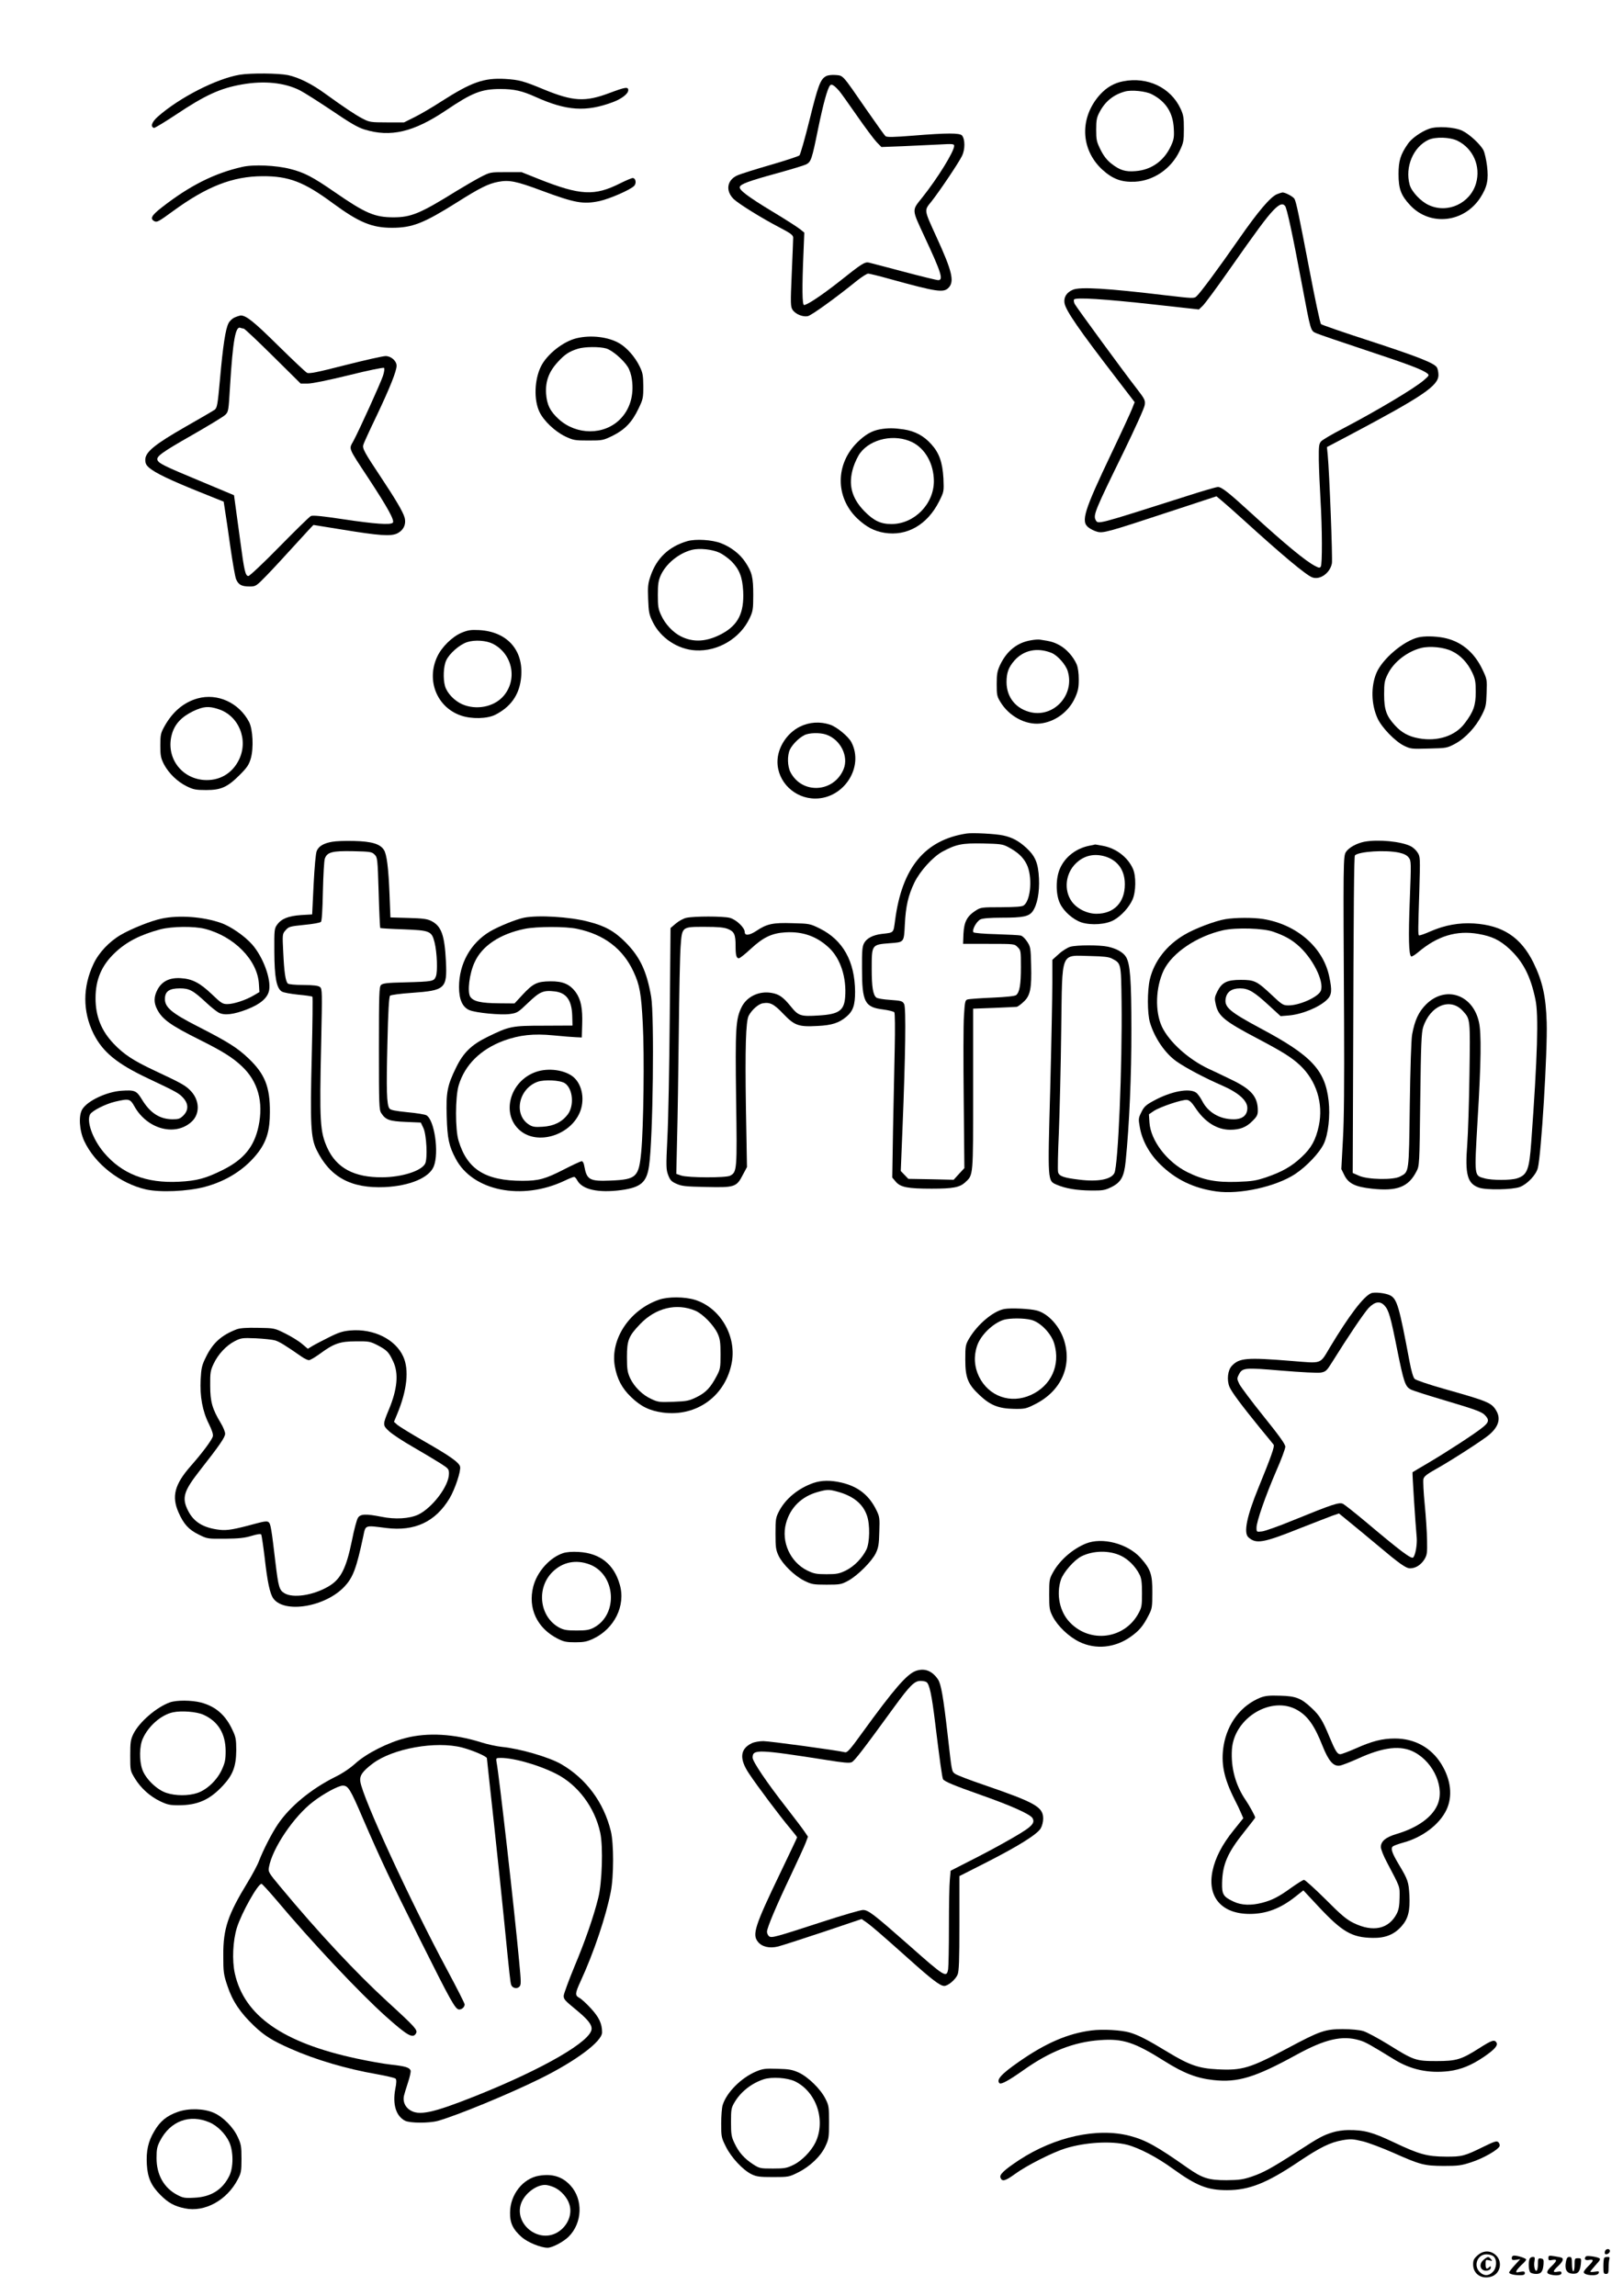 <?xml version="1.0" standalone="no"?>
<!DOCTYPE svg PUBLIC "-//W3C//DTD SVG 20010904//EN"
 "http://www.w3.org/TR/2001/REC-SVG-20010904/DTD/svg10.dtd">
<svg version="1.0" xmlns="http://www.w3.org/2000/svg"
 width="1240pt" height="1754pt" viewBox="0 0 1240 1754"
 preserveAspectRatio="xMidYMid meet">

<g transform="translate(0,1754) scale(0.1,-0.1)"
fill="#000000" stroke="none">
<path d="M1831 16969 c-177 -30 -458 -173 -624 -319 -47 -41 -60 -78 -31 -87
6 -2 80 43 165 99 226 151 341 204 508 233 169 30 325 14 442 -45 35 -18 145
-88 245 -155 135 -92 198 -129 248 -144 200 -62 376 -20 622 145 203 137 272
164 418 164 103 0 165 -14 267 -60 237 -107 386 -117 592 -40 67 25 117 64
117 91 0 28 -22 24 -145 -22 -184 -69 -276 -64 -498 27 -159 66 -190 74 -297
81 -164 9 -257 -24 -490 -173 -63 -41 -153 -94 -199 -117 l-84 -42 -131 0
c-124 0 -134 2 -186 29 -56 29 -138 84 -285 190 -104 76 -202 124 -284 142
-73 15 -284 17 -370 3z"/>
<path d="M6311 16958 c-43 -23 -61 -71 -126 -334 -35 -142 -70 -263 -77 -271
-8 -7 -108 -40 -222 -73 -115 -33 -228 -69 -251 -79 -82 -36 -94 -120 -28
-183 38 -36 215 -146 346 -214 90 -47 107 -60 107 -80 0 -13 -5 -136 -11 -274
-10 -228 -9 -253 6 -276 22 -34 79 -57 117 -49 28 6 214 140 373 269 39 31 78
56 88 56 9 0 83 -18 165 -41 362 -100 412 -107 450 -66 45 47 26 127 -92 384
-99 218 -97 202 -38 276 62 79 203 288 232 346 24 49 24 127 0 156 -17 20
-115 20 -373 -1 -149 -12 -201 -13 -212 -4 -7 6 -74 100 -149 208 -183 265
-172 254 -232 259 -29 2 -59 -1 -73 -9z m101 -113 c10 -11 70 -95 134 -187 63
-91 132 -183 152 -204 l36 -37 160 6 c89 4 214 10 279 13 105 6 117 5 117 -10
0 -43 -126 -247 -244 -395 -81 -101 -81 -86 16 -296 129 -276 148 -335 106
-335 -12 0 -130 29 -262 64 -133 35 -253 67 -267 70 -32 7 -54 -7 -231 -148
-130 -102 -241 -176 -265 -176 -14 0 -16 131 -4 404 l6 149 -32 26 c-17 14
-113 76 -213 136 -187 113 -255 165 -248 187 7 22 68 45 276 102 112 31 215
62 231 70 38 20 44 39 91 270 40 194 71 308 92 334 11 13 31 1 70 -43z"/>
<path d="M8581 16919 c-69 -13 -127 -47 -177 -102 -157 -175 -150 -417 17
-572 80 -73 148 -98 251 -93 144 8 277 100 341 236 29 61 32 75 32 167 0 87
-3 107 -26 156 -75 160 -252 245 -438 208z m219 -99 c107 -55 162 -140 168
-262 4 -65 0 -85 -21 -131 -52 -115 -150 -185 -270 -194 -79 -7 -122 7 -186
57 -35 28 -59 59 -83 107 -30 61 -33 76 -33 153 0 72 4 93 27 136 42 79 105
131 193 155 49 14 159 3 205 -21z"/>
<path d="M10918 16556 c-61 -22 -134 -74 -161 -114 -57 -82 -72 -130 -72 -232
0 -113 19 -163 89 -238 152 -162 411 -134 536 58 53 83 64 137 51 244 -6 47
-18 100 -27 118 -24 46 -106 122 -161 149 -59 29 -197 37 -255 15z m217 -91
c120 -59 180 -195 142 -326 -45 -153 -218 -233 -362 -165 -60 27 -131 103
-145 155 -37 135 27 288 144 343 53 24 163 21 221 -7z"/>
<path d="M1851 16265 c-212 -48 -400 -142 -613 -308 -79 -61 -94 -87 -60 -106
21 -11 31 -6 142 75 260 190 457 267 685 268 202 1 317 -43 539 -207 199 -146
297 -187 451 -187 155 0 241 34 493 192 180 114 244 145 318 159 85 16 138 5
329 -66 258 -96 320 -107 445 -81 78 17 239 87 266 117 18 20 11 59 -12 59 -8
0 -51 -18 -95 -40 -197 -99 -304 -94 -624 33 l-130 52 -120 0 c-120 0 -120 0
-194 -38 -40 -21 -121 -68 -180 -104 -280 -174 -350 -203 -485 -203 -144 0
-215 31 -451 194 -165 114 -231 149 -340 176 -106 27 -279 35 -364 15z"/>
<path d="M9755 16056 c-50 -22 -143 -131 -289 -341 -160 -230 -295 -412 -324
-438 -19 -18 -27 -17 -234 7 -451 54 -654 66 -710 43 -49 -20 -72 -57 -65
-102 9 -57 114 -208 395 -573 l141 -184 -20 -51 c-11 -28 -81 -180 -156 -337
-212 -445 -236 -523 -177 -569 15 -12 43 -26 64 -32 46 -14 79 -5 555 152
l359 118 42 -35 c23 -19 98 -85 166 -147 287 -261 475 -419 523 -437 59 -23
137 32 151 107 6 33 -19 695 -32 828 l-6 60 169 89 c564 299 683 379 683 462
0 19 -5 45 -11 56 -18 33 -135 80 -514 204 -198 64 -365 122 -372 128 -7 6
-46 191 -88 411 -82 427 -101 519 -115 546 -10 17 -69 49 -92 49 -7 -1 -26 -7
-43 -14z m63 -89 c14 -16 57 -215 127 -589 71 -376 67 -364 113 -384 20 -9
190 -67 377 -129 329 -109 429 -147 469 -177 17 -14 16 -16 -25 -52 -74 -64
-362 -235 -625 -373 -78 -40 -150 -83 -160 -94 -17 -19 -19 -36 -18 -143 1
-66 7 -204 13 -306 13 -219 14 -489 2 -508 -7 -11 -14 -11 -42 4 -72 36 -236
172 -484 399 -178 163 -231 205 -260 205 -12 0 -123 -32 -246 -72 -688 -219
-669 -214 -688 -180 -20 37 -3 77 211 514 89 183 162 343 164 365 5 35 0 45
-60 123 -100 128 -461 622 -475 648 -6 12 -9 27 -5 34 11 18 232 4 611 -38
l343 -38 30 29 c17 17 104 134 192 260 223 318 293 412 346 468 47 48 71 57
90 34z"/>
<path d="M1793 15115 c-17 -7 -39 -27 -47 -44 -23 -43 -43 -175 -65 -425 -18
-199 -22 -221 -41 -236 -11 -8 -112 -67 -223 -130 -234 -134 -307 -193 -307
-252 0 -28 7 -42 32 -63 45 -38 157 -92 375 -180 l192 -77 10 -66 c6 -37 25
-163 41 -280 17 -117 36 -228 44 -247 18 -42 42 -55 103 -55 47 0 50 2 129 83
44 45 142 151 218 235 76 83 139 152 141 152 2 0 99 -16 217 -35 286 -47 373
-53 422 -30 49 24 71 70 57 122 -12 43 -68 138 -181 308 -125 188 -143 220
-134 247 3 13 49 113 102 223 102 215 152 341 152 381 0 37 -42 74 -84 74 -20
0 -158 -31 -308 -69 -214 -55 -276 -67 -292 -59 -12 6 -111 100 -222 209 -185
183 -244 230 -286 229 -7 -1 -27 -7 -45 -15z m69 -85 c6 0 106 -94 223 -210
l212 -210 55 0 c33 0 154 25 314 64 143 36 263 60 268 56 5 -5 2 -31 -8 -61
-19 -57 -180 -412 -226 -498 -35 -64 -44 -43 116 -286 147 -224 201 -322 185
-338 -18 -18 -135 -10 -381 27 -159 24 -231 31 -245 24 -11 -5 -119 -111 -240
-234 -121 -124 -228 -224 -237 -224 -23 0 -32 38 -62 265 -14 105 -31 227 -37
271 l-11 81 -260 109 c-274 114 -315 134 -325 160 -10 27 34 59 264 190 124
71 238 140 253 154 26 25 26 29 38 226 21 339 41 454 78 440 8 -3 20 -6 26 -6z"/>
<path d="M4404 14956 c-103 -25 -227 -124 -272 -217 -49 -101 -54 -253 -11
-344 32 -69 119 -151 198 -189 62 -29 73 -31 177 -31 107 0 112 1 186 37 93
47 147 103 196 206 35 72 37 83 37 172 -1 83 -4 102 -28 151 -35 72 -96 142
-154 176 -85 50 -219 66 -329 39z m228 -78 c46 -14 129 -85 164 -140 14 -21
28 -64 32 -98 17 -120 -16 -228 -91 -303 -122 -122 -331 -122 -467 0 -67 61
-92 111 -98 198 -5 93 21 165 90 240 53 58 86 80 153 101 51 16 166 17 217 2z"/>
<path d="M6725 14261 c-63 -11 -114 -40 -175 -100 -168 -166 -169 -418 -2
-580 70 -66 130 -98 209 -111 172 -28 328 61 418 240 37 74 37 75 33 175 -7
123 -32 195 -93 262 -57 64 -125 100 -211 113 -76 11 -119 11 -179 1z m245
-99 c100 -50 164 -165 165 -297 0 -176 -150 -328 -324 -328 -83 0 -135 25
-207 98 -98 101 -125 204 -85 334 12 38 36 89 54 112 83 109 264 146 397 81z"/>
<path d="M5250 13406 c-140 -41 -234 -130 -280 -267 -19 -55 -22 -80 -18 -175
4 -101 7 -118 36 -177 60 -121 191 -208 326 -215 171 -10 342 92 414 247 24
51 27 68 27 176 0 135 -9 174 -62 253 -41 61 -107 112 -183 142 -68 27 -196
35 -260 16z m247 -88 c26 -12 67 -42 91 -65 61 -62 84 -120 90 -229 8 -165
-38 -258 -162 -325 -115 -62 -219 -69 -316 -19 -59 30 -118 93 -148 159 -23
49 -26 69 -26 156 0 82 4 109 22 150 41 90 138 169 239 195 57 14 155 4 210
-22z"/>
<path d="M3525 12706 c-70 -30 -149 -107 -184 -181 -86 -182 -3 -388 181 -451
82 -28 200 -25 262 6 114 58 178 145 195 265 31 218 -96 370 -319 382 -63 3
-84 0 -135 -21z m241 -84 c152 -78 190 -277 78 -402 -73 -81 -206 -106 -312
-60 -60 26 -117 86 -132 139 -16 57 -12 151 9 196 24 53 102 121 160 140 59
19 146 13 197 -13z"/>
<path d="M10835 12671 c-113 -28 -274 -165 -319 -272 -43 -103 -40 -240 9
-347 32 -70 134 -175 201 -208 51 -25 59 -26 191 -22 135 3 139 4 201 37 78
42 157 127 203 218 31 61 34 76 37 170 4 101 3 106 -32 179 -64 135 -167 218
-300 243 -66 12 -145 13 -191 2z m258 -105 c67 -32 120 -89 156 -165 22 -48
26 -70 26 -146 0 -103 -17 -152 -85 -241 -72 -96 -207 -140 -350 -114 -78 14
-133 44 -184 101 -64 70 -81 119 -81 234 0 89 3 106 28 156 44 91 148 172 254
199 68 17 175 6 236 -24z"/>
<path d="M7877 12649 c-105 -17 -185 -81 -236 -188 -22 -48 -26 -70 -26 -147
0 -83 2 -94 30 -139 66 -107 190 -173 301 -162 114 12 220 90 268 198 22 49
28 75 28 138 0 49 -6 92 -16 116 -25 58 -78 118 -132 147 -43 23 -66 30 -149
42 -11 2 -41 0 -68 -5z m156 -96 c47 -19 110 -90 125 -141 53 -177 -101 -350
-278 -314 -116 25 -189 113 -190 230 0 73 15 114 60 166 71 80 174 102 283 59z"/>
<path d="M1510 12205 c-107 -30 -192 -102 -255 -216 -27 -49 -30 -63 -30 -144
0 -79 4 -96 28 -144 37 -69 103 -133 175 -168 49 -24 69 -28 147 -28 114 0
163 22 257 116 55 55 70 77 84 125 23 79 16 223 -13 279 -77 147 -241 222
-393 180z m159 -82 c156 -50 231 -235 157 -386 -52 -107 -152 -164 -270 -155
-178 15 -292 180 -242 352 22 76 73 130 161 173 78 37 119 41 194 16z"/>
<path d="M6111 11989 c-100 -50 -171 -161 -171 -268 0 -154 131 -281 289 -281
219 0 374 241 276 430 -22 43 -111 117 -162 134 -77 26 -159 21 -232 -15z
m200 -60 c110 -37 175 -166 134 -265 -75 -180 -318 -193 -406 -22 -23 45 -25
127 -4 172 19 39 68 89 110 110 35 19 118 21 166 5z"/>
<path d="M7385 11173 c-319 -49 -493 -260 -546 -661 -14 -102 -7 -95 -102
-106 -67 -8 -115 -33 -135 -70 -14 -26 -17 -59 -16 -196 0 -254 21 -294 160
-311 43 -6 82 -15 87 -22 5 -7 6 -127 3 -267 -3 -140 -9 -421 -13 -625 l-6
-370 27 -32 c36 -42 91 -53 274 -53 164 0 214 10 256 48 63 59 61 36 61 712
l0 615 160 6 c88 4 166 7 172 8 7 0 31 17 52 37 53 47 64 103 59 284 -3 129
-5 139 -31 178 -15 23 -37 44 -50 46 -12 3 -96 7 -186 10 -91 2 -168 9 -173
14 -15 15 22 84 53 99 16 8 73 13 164 13 162 0 206 9 235 49 35 50 53 145 48
251 -6 117 -27 168 -95 232 -59 54 -108 81 -178 96 -57 13 -235 22 -280 15z
m315 -102 c74 -39 117 -78 144 -133 45 -91 33 -273 -22 -314 -12 -10 -60 -13
-172 -14 -151 0 -157 -1 -196 -26 -66 -43 -88 -85 -93 -176 l-3 -78 196 0
c196 0 197 0 221 -25 24 -23 25 -29 25 -152 0 -134 -10 -192 -36 -214 -10 -8
-71 -15 -185 -20 -93 -4 -178 -10 -188 -14 -17 -5 -20 -20 -26 -123 -5 -64 -5
-353 -2 -641 l5 -524 -41 -44 -41 -45 -173 4 -173 3 -29 30 -29 30 13 320 c23
563 28 926 13 955 -12 23 -21 26 -106 32 -51 3 -99 11 -107 18 -25 21 -35 81
-35 217 0 188 -1 187 138 198 111 8 108 5 115 142 7 141 26 223 73 321 43 88
140 196 215 237 104 56 150 65 309 62 129 -3 150 -5 190 -26z"/>
<path d="M2539 11110 c-66 -11 -104 -34 -119 -70 -8 -19 -17 -121 -24 -258
l-11 -227 -85 -5 c-98 -7 -150 -28 -183 -74 -21 -29 -22 -40 -21 -206 1 -195
16 -278 57 -304 12 -8 68 -18 125 -24 56 -5 105 -12 109 -16 3 -3 1 -205 -5
-448 -13 -526 -8 -631 37 -722 102 -208 262 -295 520 -284 191 9 340 71 375
158 42 105 5 358 -57 391 -11 6 -76 17 -145 23 -95 10 -128 16 -137 29 -21 29
-24 141 -15 501 5 235 12 352 20 360 6 6 79 16 168 22 253 18 269 32 259 239
-10 203 -35 271 -112 310 -32 16 -66 20 -176 23 l-136 4 -7 177 c-8 201 -21
306 -43 339 -29 46 -96 65 -228 68 -66 2 -141 -1 -166 -6z m323 -98 c22 -22
23 -30 31 -289 4 -147 10 -269 12 -272 3 -2 83 -7 179 -10 201 -8 214 -13 236
-99 19 -75 25 -226 10 -261 -15 -37 -21 -39 -239 -45 -133 -3 -166 -7 -180
-20 -14 -15 -16 -66 -16 -484 0 -430 1 -470 18 -495 33 -51 62 -62 187 -67
l115 -5 19 -40 c25 -50 34 -236 14 -274 -29 -56 -178 -103 -327 -104 -215 -2
-351 71 -421 226 -55 123 -60 195 -46 807 8 383 8 406 -9 420 -13 11 -46 15
-127 16 -65 0 -113 5 -119 11 -18 18 -28 88 -35 238 -7 139 -7 141 18 169 23
27 32 30 141 41 65 6 122 16 129 23 7 7 12 87 15 234 3 123 9 235 15 250 18
49 57 59 215 56 133 -3 144 -5 165 -26z"/>
<path d="M10423 11110 c-58 -12 -117 -44 -139 -77 -22 -32 -22 -66 -15 -1303
2 -457 0 -747 -9 -897 l-12 -223 23 -47 c32 -64 83 -89 210 -103 192 -21 279
12 340 130 24 45 24 45 30 550 5 418 9 513 22 553 53 166 208 230 303 125 58
-63 57 -58 51 -483 -3 -214 -11 -457 -17 -538 -18 -228 1 -298 89 -329 57 -20
256 -16 313 5 57 22 123 91 137 144 26 95 75 895 68 1113 -6 199 -32 315 -102
458 -96 193 -234 284 -455 298 -111 7 -223 -13 -330 -60 -45 -20 -85 -34 -89
-31 -7 8 -7 37 3 345 7 246 7 256 -13 287 -11 18 -34 39 -51 48 -74 38 -251
55 -357 35z m266 -83 c39 -9 60 -20 74 -38 19 -26 19 -35 8 -323 -11 -287 -8
-421 11 -432 5 -3 29 12 54 33 147 124 293 168 459 139 104 -18 164 -47 238
-115 103 -96 161 -207 198 -386 25 -118 16 -429 -32 -1090 -15 -210 -31 -251
-108 -276 -47 -16 -194 -16 -249 0 -80 22 -78 9 -53 444 27 444 30 666 10 751
-47 211 -257 280 -404 133 -57 -57 -86 -121 -106 -229 -7 -38 -14 -255 -18
-538 -7 -527 -4 -510 -74 -547 -51 -28 -245 -24 -312 5 l-50 22 3 783 c4 1308
7 1635 14 1643 31 30 233 43 337 21z"/>
<path d="M8324 11080 c-102 -20 -186 -85 -225 -173 -34 -74 -34 -201 0 -269
29 -61 99 -122 163 -144 75 -24 191 -16 250 19 57 33 115 97 141 156 26 59 28
178 3 234 -39 89 -130 158 -230 176 -33 6 -60 11 -60 10 -1 -1 -19 -5 -42 -9z
m128 -85 c92 -32 142 -106 142 -210 0 -139 -83 -225 -217 -225 -73 0 -152 40
-191 97 -59 86 -45 211 33 287 64 63 145 80 233 51z"/>
<path d="M1235 10523 c-82 -17 -231 -77 -312 -124 -89 -52 -168 -136 -208
-221 -84 -177 -84 -364 -1 -533 71 -142 179 -231 424 -346 214 -101 231 -111
263 -147 40 -45 40 -93 0 -133 -25 -25 -37 -29 -83 -29 -98 1 -171 48 -234
152 -41 67 -54 73 -157 66 -112 -8 -258 -76 -298 -141 -30 -48 -23 -161 14
-242 82 -176 274 -326 473 -371 110 -24 313 -15 446 19 174 46 318 140 415
270 62 85 85 166 85 302 1 193 -38 290 -162 409 -86 82 -157 127 -394 248
-192 98 -246 143 -246 206 0 59 32 82 115 82 72 0 100 -15 203 -111 34 -32 77
-66 94 -75 43 -22 113 -14 216 26 101 39 157 87 168 145 16 88 -46 255 -130
351 -57 64 -163 138 -238 164 -137 48 -322 61 -453 33z m330 -78 c223 -57 402
-238 413 -420 l4 -63 -44 -26 c-61 -36 -153 -66 -201 -66 -36 0 -47 7 -116 73
-94 90 -153 120 -241 125 -85 5 -143 -24 -177 -88 -28 -53 -29 -99 -3 -149 39
-77 101 -122 330 -236 170 -85 247 -133 317 -199 124 -116 168 -273 128 -461
-34 -157 -114 -254 -279 -335 -126 -62 -193 -80 -328 -87 -251 -13 -438 60
-576 225 -84 101 -132 235 -104 289 15 28 117 80 193 98 105 24 113 23 147
-38 96 -170 305 -229 431 -120 69 58 69 163 1 237 -41 44 -68 59 -281 159
-162 76 -234 124 -310 204 -95 99 -139 210 -139 348 0 142 46 250 147 346 89
85 195 139 348 180 89 23 257 25 340 4z"/>
<path d="M4004 10530 c-61 -12 -193 -66 -260 -105 -148 -88 -237 -246 -237
-425 0 -96 27 -154 79 -176 49 -21 237 -39 308 -30 57 8 63 11 141 86 89 85
116 97 202 87 90 -10 131 -66 135 -186 l2 -75 -219 -1 c-247 0 -264 -4 -433
-87 -120 -59 -182 -119 -237 -232 -68 -138 -78 -192 -72 -376 5 -169 17 -225
69 -322 130 -246 505 -321 830 -168 35 17 68 30 74 30 6 0 17 -12 24 -26 38
-71 160 -98 336 -75 151 21 195 59 213 186 30 204 41 1142 16 1291 -34 195
-85 304 -195 415 -85 86 -159 127 -287 159 -141 37 -381 51 -489 30z m405 -85
c206 -43 349 -152 430 -325 49 -104 60 -169 72 -400 13 -237 6 -791 -12 -980
-18 -191 -37 -210 -231 -218 -164 -7 -185 5 -204 111 -3 21 -12 37 -19 37 -8
0 -70 -29 -138 -64 -141 -72 -191 -86 -315 -86 -283 0 -422 87 -488 305 -27
86 -26 334 0 423 47 158 168 277 346 343 120 43 226 55 378 40 70 -7 147 -13
172 -14 l45 -2 3 100 c4 122 -10 190 -48 244 -46 63 -99 86 -195 85 -101 -1
-132 -16 -212 -102 l-62 -67 -118 1 c-138 1 -196 14 -220 50 -24 37 -7 176 32
261 56 127 194 219 385 258 90 18 312 19 399 0z"/>
<path d="M4095 9352 c-202 -70 -270 -326 -119 -450 131 -108 371 -38 450 132
45 97 25 219 -45 279 -65 54 -191 72 -286 39z m220 -86 c62 -41 74 -171 22
-240 -45 -58 -107 -88 -191 -93 -59 -4 -77 -1 -104 16 -120 76 -81 273 64 327
52 19 173 13 209 -10z"/>
<path d="M5244 10529 c-23 -5 -59 -25 -81 -44 l-40 -34 -6 -683 c-3 -376 -11
-790 -18 -920 -11 -220 -10 -241 6 -284 15 -39 25 -50 64 -67 40 -18 71 -21
226 -24 218 -5 232 -1 280 92 l32 60 -8 450 c-7 460 -1 662 21 706 23 44 73
89 107 95 56 10 85 -4 158 -81 86 -89 115 -100 261 -92 109 5 164 23 220 70
52 44 67 89 67 192 -2 233 -93 394 -269 482 -75 37 -80 38 -210 41 -148 5
-195 -5 -274 -58 -53 -35 -90 -40 -90 -10 0 34 -65 96 -115 109 -52 13 -272
13 -331 0z m317 -85 c49 -20 59 -42 59 -129 0 -72 6 -95 25 -95 8 0 48 32 90
71 97 90 163 121 266 127 133 8 241 -31 334 -119 87 -82 134 -228 122 -377 -8
-102 -49 -130 -202 -139 -139 -9 -155 -3 -214 70 -57 70 -88 92 -144 102 -96
18 -192 -27 -232 -110 -44 -91 -48 -160 -41 -701 8 -544 7 -557 -46 -585 -31
-17 -320 -16 -373 1 l-38 13 6 266 c4 146 10 511 13 811 3 300 9 597 14 660
11 153 8 150 186 150 100 0 144 -4 175 -16z"/>
<path d="M9364 10519 c-80 -13 -238 -73 -316 -120 -136 -80 -230 -202 -263
-340 -20 -86 -20 -260 1 -330 35 -118 116 -236 203 -297 71 -50 217 -127 346
-183 126 -55 195 -115 195 -173 0 -55 -37 -86 -105 -86 -106 0 -196 53 -240
140 -14 27 -35 56 -47 64 -52 36 -191 10 -323 -62 -59 -32 -74 -45 -94 -86
-23 -46 -24 -53 -13 -114 17 -103 73 -205 157 -287 118 -116 256 -182 428
-206 178 -25 454 36 601 132 89 59 187 162 221 234 33 71 49 212 36 326 -27
235 -130 346 -521 554 -233 125 -276 161 -266 225 8 53 46 80 110 80 65 0 107
-25 226 -135 l84 -77 61 5 c101 8 233 62 293 120 37 36 41 70 17 180 -47 222
-249 396 -505 437 -76 12 -213 11 -286 -1z m366 -97 c80 -28 130 -55 181 -98
115 -96 209 -281 180 -353 -20 -47 -161 -111 -247 -111 -40 0 -49 5 -127 79
-114 107 -132 116 -237 116 -106 0 -144 -19 -179 -88 -22 -45 -23 -53 -12
-101 20 -89 67 -127 320 -260 195 -103 258 -143 322 -202 127 -119 181 -293
145 -464 -23 -107 -57 -169 -130 -237 -77 -73 -150 -114 -269 -155 -80 -27
-109 -32 -227 -36 -161 -5 -257 14 -380 75 -155 78 -279 241 -288 379 l-4 62
38 26 c50 32 217 88 252 84 20 -2 36 -18 64 -59 72 -110 166 -169 267 -169 74
0 122 19 168 65 36 35 43 49 43 81 0 109 -51 166 -217 244 -59 29 -131 63
-160 76 -156 74 -301 206 -356 322 -54 117 -48 300 14 430 65 134 254 261 454
306 99 22 309 16 385 -12z"/>
<path d="M8177 10308 c-20 -6 -60 -30 -87 -55 l-50 -45 0 -176 c0 -98 -7 -460
-16 -807 -20 -720 -21 -704 50 -735 68 -29 153 -43 261 -44 90 -1 106 2 156
26 74 37 97 79 109 195 28 276 45 662 44 1008 0 382 -9 501 -41 555 -21 35
-73 65 -141 79 -64 13 -233 13 -285 -1z m318 -90 c71 -38 70 -31 74 -331 6
-486 -26 -1252 -55 -1308 -25 -49 -126 -68 -270 -50 -118 14 -153 27 -160 57
-4 14 -1 152 6 307 6 155 15 506 18 779 9 619 -11 569 227 565 96 -2 138 -7
160 -19z"/>
<path d="M10475 7661 c-58 -25 -168 -170 -313 -411 -80 -134 -56 -125 -294
-106 -345 28 -400 23 -457 -38 -31 -33 -39 -107 -18 -159 17 -41 93 -142 235
-317 52 -63 99 -120 103 -126 9 -11 -21 -96 -116 -328 -90 -220 -115 -345 -77
-379 59 -53 112 -44 397 70 104 41 214 83 242 94 l53 18 87 -71 c49 -40 140
-115 203 -168 171 -144 221 -180 253 -180 42 0 82 25 109 67 21 35 23 48 21
148 -1 61 -9 184 -18 275 -9 90 -13 176 -10 191 5 22 26 38 108 84 112 63 344
213 392 253 75 63 94 126 55 189 -35 58 -65 70 -394 163 -121 34 -217 67 -228
77 -11 11 -25 60 -39 133 -79 421 -95 477 -148 505 -36 18 -120 27 -146 16z
m103 -94 c32 -34 47 -86 96 -333 51 -253 62 -286 105 -308 16 -9 143 -49 282
-90 202 -60 257 -80 280 -102 39 -38 37 -57 -13 -97 -60 -49 -271 -186 -413
-270 -66 -39 -121 -71 -123 -73 -3 -2 21 -381 32 -501 4 -52 -10 -133 -27
-150 -14 -14 -94 46 -366 275 -79 66 -155 126 -169 134 -29 15 -75 0 -387
-127 -104 -43 -209 -80 -232 -83 -43 -5 -43 -5 -43 29 0 46 68 241 150 431 39
88 70 172 70 187 0 19 -46 83 -165 231 -91 113 -174 224 -186 247 -19 39 -19
44 -4 73 27 53 44 54 327 30 145 -12 275 -19 299 -15 38 7 45 13 88 82 119
191 241 372 277 411 48 50 88 56 122 19z"/>
<path d="M5035 7612 c-225 -78 -373 -301 -338 -507 17 -97 54 -169 124 -236
75 -73 142 -105 242 -119 261 -35 484 129 529 388 34 202 -92 414 -283 473
-78 24 -205 25 -274 1z m277 -84 c57 -24 141 -110 171 -175 18 -40 22 -66 22
-158 0 -102 -2 -114 -29 -165 -47 -89 -82 -127 -153 -162 -59 -29 -76 -32
-178 -36 -104 -4 -117 -3 -168 21 -69 31 -131 93 -163 160 -20 45 -24 67 -24
160 0 129 12 160 101 253 119 124 278 162 421 102z"/>
<path d="M7674 7541 c-84 -15 -205 -116 -270 -226 -27 -47 -29 -56 -29 -160 0
-141 20 -189 111 -274 81 -76 144 -101 263 -103 81 -1 91 1 160 36 196 99 282
287 222 484 -33 110 -122 208 -209 231 -51 14 -198 21 -248 12z m204 -83 c70
-17 155 -105 177 -183 48 -163 -24 -321 -179 -391 -154 -70 -322 -11 -396 140
-36 74 -42 155 -15 235 27 83 123 175 206 200 48 13 152 13 207 -1z"/>
<path d="M1809 7386 c-117 -45 -182 -103 -235 -211 -32 -64 -36 -84 -41 -171
-7 -130 14 -244 63 -341 24 -49 34 -80 30 -95 -7 -28 -80 -126 -170 -228 -122
-139 -146 -231 -92 -353 39 -89 78 -132 154 -169 66 -33 68 -33 202 -32 105 1
150 6 202 22 44 13 70 17 74 10 3 -5 15 -85 26 -176 21 -187 40 -275 66 -312
85 -118 402 -64 546 93 64 69 90 140 141 380 19 90 9 86 176 65 218 -27 376
47 484 227 42 71 88 210 80 242 -8 32 -77 81 -275 194 -96 55 -187 111 -203
124 l-27 24 24 58 c76 182 93 339 47 440 -59 132 -226 215 -403 200 -58 -5
-90 -15 -162 -51 -50 -25 -108 -55 -128 -67 l-36 -22 -44 37 c-24 21 -81 56
-127 79 -84 42 -85 42 -210 44 -87 2 -137 -2 -162 -11z m293 -85 c34 -11 74
-35 202 -124 21 -15 47 -27 56 -27 10 0 47 22 83 48 107 79 154 96 277 96 99
1 108 -1 165 -30 72 -38 86 -53 119 -124 43 -91 32 -211 -32 -365 -50 -120
-49 -122 2 -169 24 -22 107 -77 183 -120 76 -44 168 -99 206 -123 64 -41 67
-44 67 -81 0 -93 -127 -260 -235 -312 -67 -31 -176 -38 -282 -16 -117 23 -159
22 -178 -8 -9 -13 -30 -91 -46 -173 -44 -216 -86 -298 -182 -353 -116 -67
-269 -90 -334 -50 -39 23 -46 48 -68 230 -31 263 -37 299 -52 312 -12 10 -31
8 -102 -11 -161 -44 -214 -53 -271 -47 -125 14 -200 59 -244 148 -48 96 -33
147 89 303 153 195 195 256 195 283 0 15 -15 52 -34 83 -64 106 -80 162 -80
284 -1 99 2 116 26 167 34 73 97 140 161 173 49 25 58 26 162 22 61 -3 127
-10 147 -16z"/>
<path d="M6215 6212 c-115 -40 -212 -119 -262 -214 -26 -50 -28 -61 -28 -173
0 -107 3 -125 24 -170 33 -67 122 -153 196 -190 55 -27 68 -30 170 -30 103 0
113 2 165 30 72 39 180 147 211 210 20 42 25 68 27 163 4 105 2 117 -22 166
-56 115 -140 181 -268 211 -83 19 -151 18 -213 -3z m182 -66 c122 -33 196 -93
227 -184 24 -69 21 -205 -4 -258 -32 -66 -95 -130 -158 -161 -50 -24 -69 -28
-147 -28 -78 0 -97 4 -147 28 -130 64 -201 219 -163 360 32 121 120 207 246
241 69 19 83 19 146 2z"/>
<path d="M8296 5749 c-101 -41 -201 -128 -252 -222 -27 -49 -28 -59 -28 -167
0 -106 2 -119 28 -170 38 -72 120 -151 201 -191 126 -62 275 -47 396 40 63 45
94 82 134 161 27 51 29 64 29 175 1 139 -13 178 -90 265 -99 109 -293 160
-418 109z m270 -94 c57 -28 111 -83 141 -144 14 -28 18 -60 18 -141 0 -98 -2
-109 -29 -158 -107 -192 -366 -226 -520 -67 -80 81 -108 216 -70 329 19 56
101 149 155 177 92 46 215 48 305 4z"/>
<path d="M4302 5676 c-102 -34 -199 -142 -228 -256 -42 -165 29 -317 186 -397
47 -24 67 -28 135 -28 66 0 90 5 137 27 162 76 250 253 203 414 -44 155 -150
239 -312 249 -52 3 -92 0 -121 -9z m202 -86 c201 -76 222 -382 33 -483 -34
-18 -58 -22 -132 -22 -74 0 -98 4 -132 22 -150 81 -178 299 -53 424 77 77 179
98 284 59z"/>
<path d="M6996 4776 c-69 -26 -166 -138 -409 -473 -92 -128 -114 -152 -131
-148 -61 15 -578 85 -624 85 -30 0 -69 -7 -88 -16 -90 -43 -97 -119 -22 -231
62 -94 244 -336 312 -416 31 -37 56 -69 56 -72 0 -3 -58 -125 -129 -273 -194
-403 -215 -469 -171 -524 30 -39 88 -53 154 -37 28 7 183 57 345 111 l294 99
36 -25 c42 -30 105 -84 329 -284 172 -154 235 -202 266 -202 29 0 86 48 102
86 11 26 14 108 14 393 l0 360 211 107 c239 122 382 211 410 257 11 19 19 50
19 75 0 89 -59 122 -454 258 -109 37 -208 75 -220 85 -25 20 -23 7 -56 299
-33 288 -50 387 -74 422 -45 66 -103 88 -170 64z m82 -85 c23 -14 41 -98 67
-314 35 -285 53 -416 60 -428 12 -18 81 -47 285 -119 236 -83 383 -149 399
-179 23 -43 -10 -71 -219 -188 -69 -39 -188 -102 -266 -141 l-141 -72 -6 -67
c-4 -38 -7 -198 -7 -358 0 -159 -3 -307 -6 -327 -12 -68 -23 -62 -303 186
-268 236 -307 266 -348 266 -18 0 -156 -40 -306 -89 -366 -119 -393 -127 -412
-111 -8 7 -15 22 -15 34 0 30 71 198 182 431 52 110 103 221 113 247 l18 48
-25 37 c-14 21 -78 106 -142 188 -147 188 -256 349 -256 379 0 65 40 64 570
-19 123 -20 170 -24 187 -16 22 10 85 92 328 426 117 160 152 195 198 195 18
0 38 -4 45 -9z"/>
<path d="M9629 4572 c-147 -60 -251 -195 -280 -365 -22 -135 0 -247 83 -412
20 -38 43 -87 51 -107 l16 -37 -74 -92 c-88 -109 -140 -210 -161 -310 -42
-200 70 -329 284 -329 126 0 234 41 348 131 l62 49 112 -120 c185 -198 257
-240 417 -243 98 -2 166 26 222 90 50 57 65 117 59 237 -6 101 -11 117 -79
231 -55 91 -66 127 -47 141 7 6 41 18 76 28 148 39 280 139 333 251 49 103 35
230 -39 350 -77 125 -204 195 -354 195 -97 0 -175 -20 -298 -75 -57 -25 -110
-45 -120 -45 -23 0 -38 25 -84 135 -50 122 -75 162 -134 217 -81 76 -120 92
-242 95 -84 3 -114 -1 -151 -15z m285 -96 c79 -46 130 -119 191 -274 46 -115
83 -157 132 -149 18 3 79 27 135 52 198 91 333 106 437 49 149 -81 232 -277
171 -406 -43 -93 -154 -171 -309 -217 -84 -25 -121 -56 -121 -100 0 -17 21
-70 47 -118 103 -196 97 -179 96 -268 -1 -61 -6 -92 -21 -122 -61 -119 -182
-145 -331 -72 -53 26 -95 61 -214 181 -82 81 -156 148 -164 148 -8 0 -51 -27
-96 -59 -98 -71 -148 -96 -224 -116 -85 -22 -159 -19 -218 9 -79 37 -90 55
-88 142 3 142 41 230 167 388 47 59 86 109 86 112 0 10 -44 91 -72 132 -78
113 -115 249 -106 388 16 243 305 416 502 300z"/>
<path d="M1298 4536 c-103 -37 -234 -150 -279 -241 -21 -44 -24 -63 -24 -165
0 -115 0 -116 35 -174 45 -74 115 -138 195 -176 52 -25 75 -30 136 -30 149 0
241 41 343 151 76 82 100 147 101 269 0 83 -4 103 -28 153 -53 116 -129 182
-242 212 -71 18 -186 19 -237 1z m255 -94 c113 -50 170 -144 171 -277 0 -67
-5 -90 -29 -143 -36 -79 -113 -153 -187 -178 -68 -23 -167 -23 -238 1 -73 24
-159 109 -183 179 -24 69 -22 179 4 235 43 97 141 182 230 201 65 14 181 5
232 -18z"/>
<path d="M3100 4264 c-135 -34 -300 -118 -383 -193 -42 -38 -101 -78 -157
-105 -184 -92 -345 -225 -437 -361 -47 -69 -114 -201 -144 -280 -11 -30 -50
-103 -86 -162 -152 -249 -188 -355 -187 -558 0 -130 2 -147 32 -236 38 -115
98 -204 203 -304 80 -76 141 -114 280 -175 189 -84 427 -154 657 -194 74 -13
139 -29 144 -34 8 -8 8 -31 -2 -80 -22 -117 6 -207 75 -242 39 -19 183 -19
250 -1 146 41 540 203 783 323 273 135 472 284 472 353 0 67 -23 115 -85 183
-34 37 -74 74 -89 81 -34 19 -33 33 10 127 101 219 194 496 230 681 24 119 24
371 1 465 -54 220 -188 401 -379 512 -91 53 -317 119 -454 132 -38 4 -109 19
-159 35 -206 65 -409 76 -575 33z m431 -73 c83 -22 189 -68 189 -82 0 -5 25
-233 55 -507 29 -273 65 -614 79 -757 38 -384 45 -451 52 -468 9 -24 44 -32
62 -13 14 14 14 32 -2 198 -36 390 -154 1427 -172 1516 -5 27 -3 32 12 33 95
8 299 -48 442 -120 167 -84 297 -258 338 -451 23 -106 14 -382 -15 -497 -36
-145 -101 -332 -183 -527 -43 -104 -79 -203 -81 -219 -2 -27 8 -38 86 -102 94
-77 127 -116 127 -152 0 -93 -367 -306 -885 -513 -331 -132 -436 -154 -505
-107 -36 24 -53 65 -44 107 3 14 17 59 31 102 14 42 23 83 20 92 -9 23 -40 33
-151 45 -55 6 -172 27 -260 46 -565 121 -860 327 -932 651 -22 100 -15 249 16
349 36 114 160 335 188 335 5 0 53 -53 108 -117 277 -330 640 -715 842 -896
167 -149 208 -172 231 -128 13 24 -8 48 -219 241 -240 220 -531 531 -819 878
-90 108 -93 114 -86 150 26 144 190 387 337 499 79 61 193 123 227 123 41 0
57 -25 154 -252 136 -314 209 -469 438 -928 234 -468 268 -530 297 -530 22 0
42 19 42 39 0 8 -61 128 -135 266 -281 523 -646 1316 -662 1436 -7 46 17 79
95 138 153 115 482 174 683 122z"/>
<path d="M8340 2030 c-181 -23 -350 -96 -555 -239 -134 -93 -175 -138 -149
-164 12 -12 72 21 181 98 204 145 387 217 588 231 175 13 263 -16 496 -163
142 -89 241 -128 369 -142 186 -21 320 20 635 193 219 120 350 150 481 111 46
-13 81 -33 268 -148 125 -77 262 -106 414 -88 94 12 173 44 269 109 82 56 110
88 96 110 -15 24 -35 18 -132 -44 -137 -87 -174 -98 -326 -98 -158 0 -173 5
-370 128 -77 47 -162 93 -189 101 -30 9 -92 15 -158 15 -134 0 -174 -14 -419
-145 -289 -154 -349 -172 -538 -162 -141 7 -214 32 -376 130 -158 96 -224 130
-293 151 -67 19 -206 27 -292 16z"/>
<path d="M5776 1716 c-114 -48 -226 -161 -255 -257 -6 -20 -11 -84 -11 -141 0
-101 2 -108 36 -176 41 -83 130 -178 195 -210 39 -19 62 -22 166 -22 118 0
122 1 192 36 91 46 173 124 208 201 25 53 27 68 27 183 0 117 -2 128 -28 179
-38 75 -131 165 -203 199 -49 22 -74 27 -163 29 -93 3 -112 1 -164 -21z m298
-75 c164 -80 237 -299 156 -467 -33 -67 -104 -140 -168 -171 -51 -25 -68 -28
-157 -28 -97 0 -102 1 -152 33 -66 43 -109 91 -142 162 -23 48 -26 68 -26 160
0 96 2 109 27 151 47 80 129 145 223 176 63 20 180 12 239 -16z"/>
<path d="M1359 1408 c-85 -30 -136 -71 -181 -149 -46 -77 -62 -149 -56 -254 6
-100 33 -161 103 -231 60 -61 108 -87 187 -103 151 -32 321 61 404 220 26 49
29 63 29 159 0 95 -3 111 -29 167 -34 74 -113 154 -183 184 -75 33 -192 36
-274 7z m241 -80 c60 -25 124 -89 152 -152 32 -72 32 -192 0 -257 -52 -106
-141 -162 -269 -167 -74 -4 -86 -1 -133 24 -99 54 -154 153 -154 279 0 67 4
88 27 132 78 151 226 206 377 141z"/>
<path d="M10180 1251 c-73 -23 -101 -38 -260 -141 -203 -131 -267 -166 -355
-196 -68 -23 -97 -27 -195 -28 -136 0 -183 15 -295 93 -237 167 -322 214 -444
246 -248 64 -572 -7 -843 -184 -115 -76 -154 -112 -144 -136 12 -32 36 -26
113 30 88 64 286 164 383 194 152 47 348 58 470 28 93 -24 229 -95 350 -183
182 -131 264 -164 415 -164 168 0 303 53 545 216 169 113 243 149 339 166 61
10 78 9 153 -9 45 -11 150 -51 232 -87 209 -93 237 -100 386 -101 111 0 135 3
213 29 90 29 203 94 214 122 3 8 -1 22 -9 30 -12 12 -27 8 -113 -34 -146 -72
-166 -77 -290 -76 -142 1 -201 17 -395 109 -164 78 -227 95 -350 94 -36 0 -90
-8 -120 -18z"/>
<path d="M4117 920 c-122 -21 -219 -144 -220 -280 -2 -80 22 -130 89 -189 46
-40 146 -81 198 -81 35 0 121 45 161 85 105 105 111 284 14 390 -63 69 -139
92 -242 75z m118 -89 c51 -23 101 -79 116 -132 25 -82 -22 -178 -106 -219
-143 -69 -314 76 -265 225 25 75 113 145 185 145 17 0 48 -9 70 -19z"/>
<path d="M12263 345 c-3 -9 -3 -18 0 -22 10 -10 37 6 37 22 0 20 -29 20 -37 0z"/>
<path d="M11288 311 c-27 -24 -33 -36 -33 -69 0 -73 66 -116 140 -92 67 22 87
110 36 161 -41 40 -98 41 -143 0z m124 -8 c27 -25 24 -88 -7 -118 -31 -32 -69
-32 -100 0 -50 49 -17 135 52 135 20 0 45 -7 55 -17z"/>
<path d="M11334 277 c-44 -38 -19 -94 35 -80 12 3 21 12 21 21 0 12 -3 13 -12
4 -20 -20 -28 -14 -28 23 0 34 1 35 28 29 24 -7 26 -6 13 9 -18 22 -25 21 -57
-6z"/>
<path d="M11550 292 c0 -15 6 -18 33 -14 l32 5 -42 -46 c-24 -26 -43 -51 -43
-56 0 -11 36 -21 83 -21 27 0 37 4 37 16 0 13 -7 15 -36 10 -32 -7 -34 -5 -26
11 6 10 24 30 41 46 17 15 31 31 31 37 0 9 -62 30 -92 30 -11 0 -18 -8 -18
-18z"/>
<path d="M11830 291 c0 -17 4 -20 30 -14 39 7 38 -5 -5 -47 -41 -39 -44 -55
-12 -64 44 -12 87 -7 87 10 0 13 -7 15 -30 11 -39 -8 -38 4 5 44 34 32 43 53
28 62 -5 3 -29 8 -55 12 -44 7 -48 6 -48 -14z"/>
<path d="M12117 304 c-18 -19 -6 -33 23 -27 39 7 38 -5 -5 -47 -19 -19 -35
-39 -35 -46 0 -26 104 -34 114 -8 5 14 1 16 -29 11 -19 -3 -35 -3 -35 0 0 3
19 26 41 51 32 34 39 46 28 52 -22 12 -94 22 -102 14z"/>
<path d="M11686 284 c-10 -27 -7 -89 6 -102 7 -7 27 -12 45 -12 38 0 52 20 56
77 2 33 -1 38 -20 41 -21 3 -23 -1 -23 -42 0 -25 -4 -48 -10 -51 -13 -8 -24
39 -16 75 4 25 2 30 -13 30 -10 0 -22 -7 -25 -16z"/>
<path d="M11964 263 c-11 -57 5 -87 47 -91 44 -4 60 13 67 73 4 43 4 45 -22
45 -25 0 -26 -3 -26 -50 0 -27 -4 -50 -10 -50 -5 0 -10 25 -10 55 0 48 -3 55
-20 55 -14 0 -21 -9 -26 -37z"/>
<path d="M12257 293 c-4 -3 -7 -33 -7 -65 0 -51 2 -58 20 -58 17 0 20 7 20 49
0 27 3 56 6 65 4 11 0 16 -13 16 -11 0 -23 -3 -26 -7z"/>
</g>
</svg>
